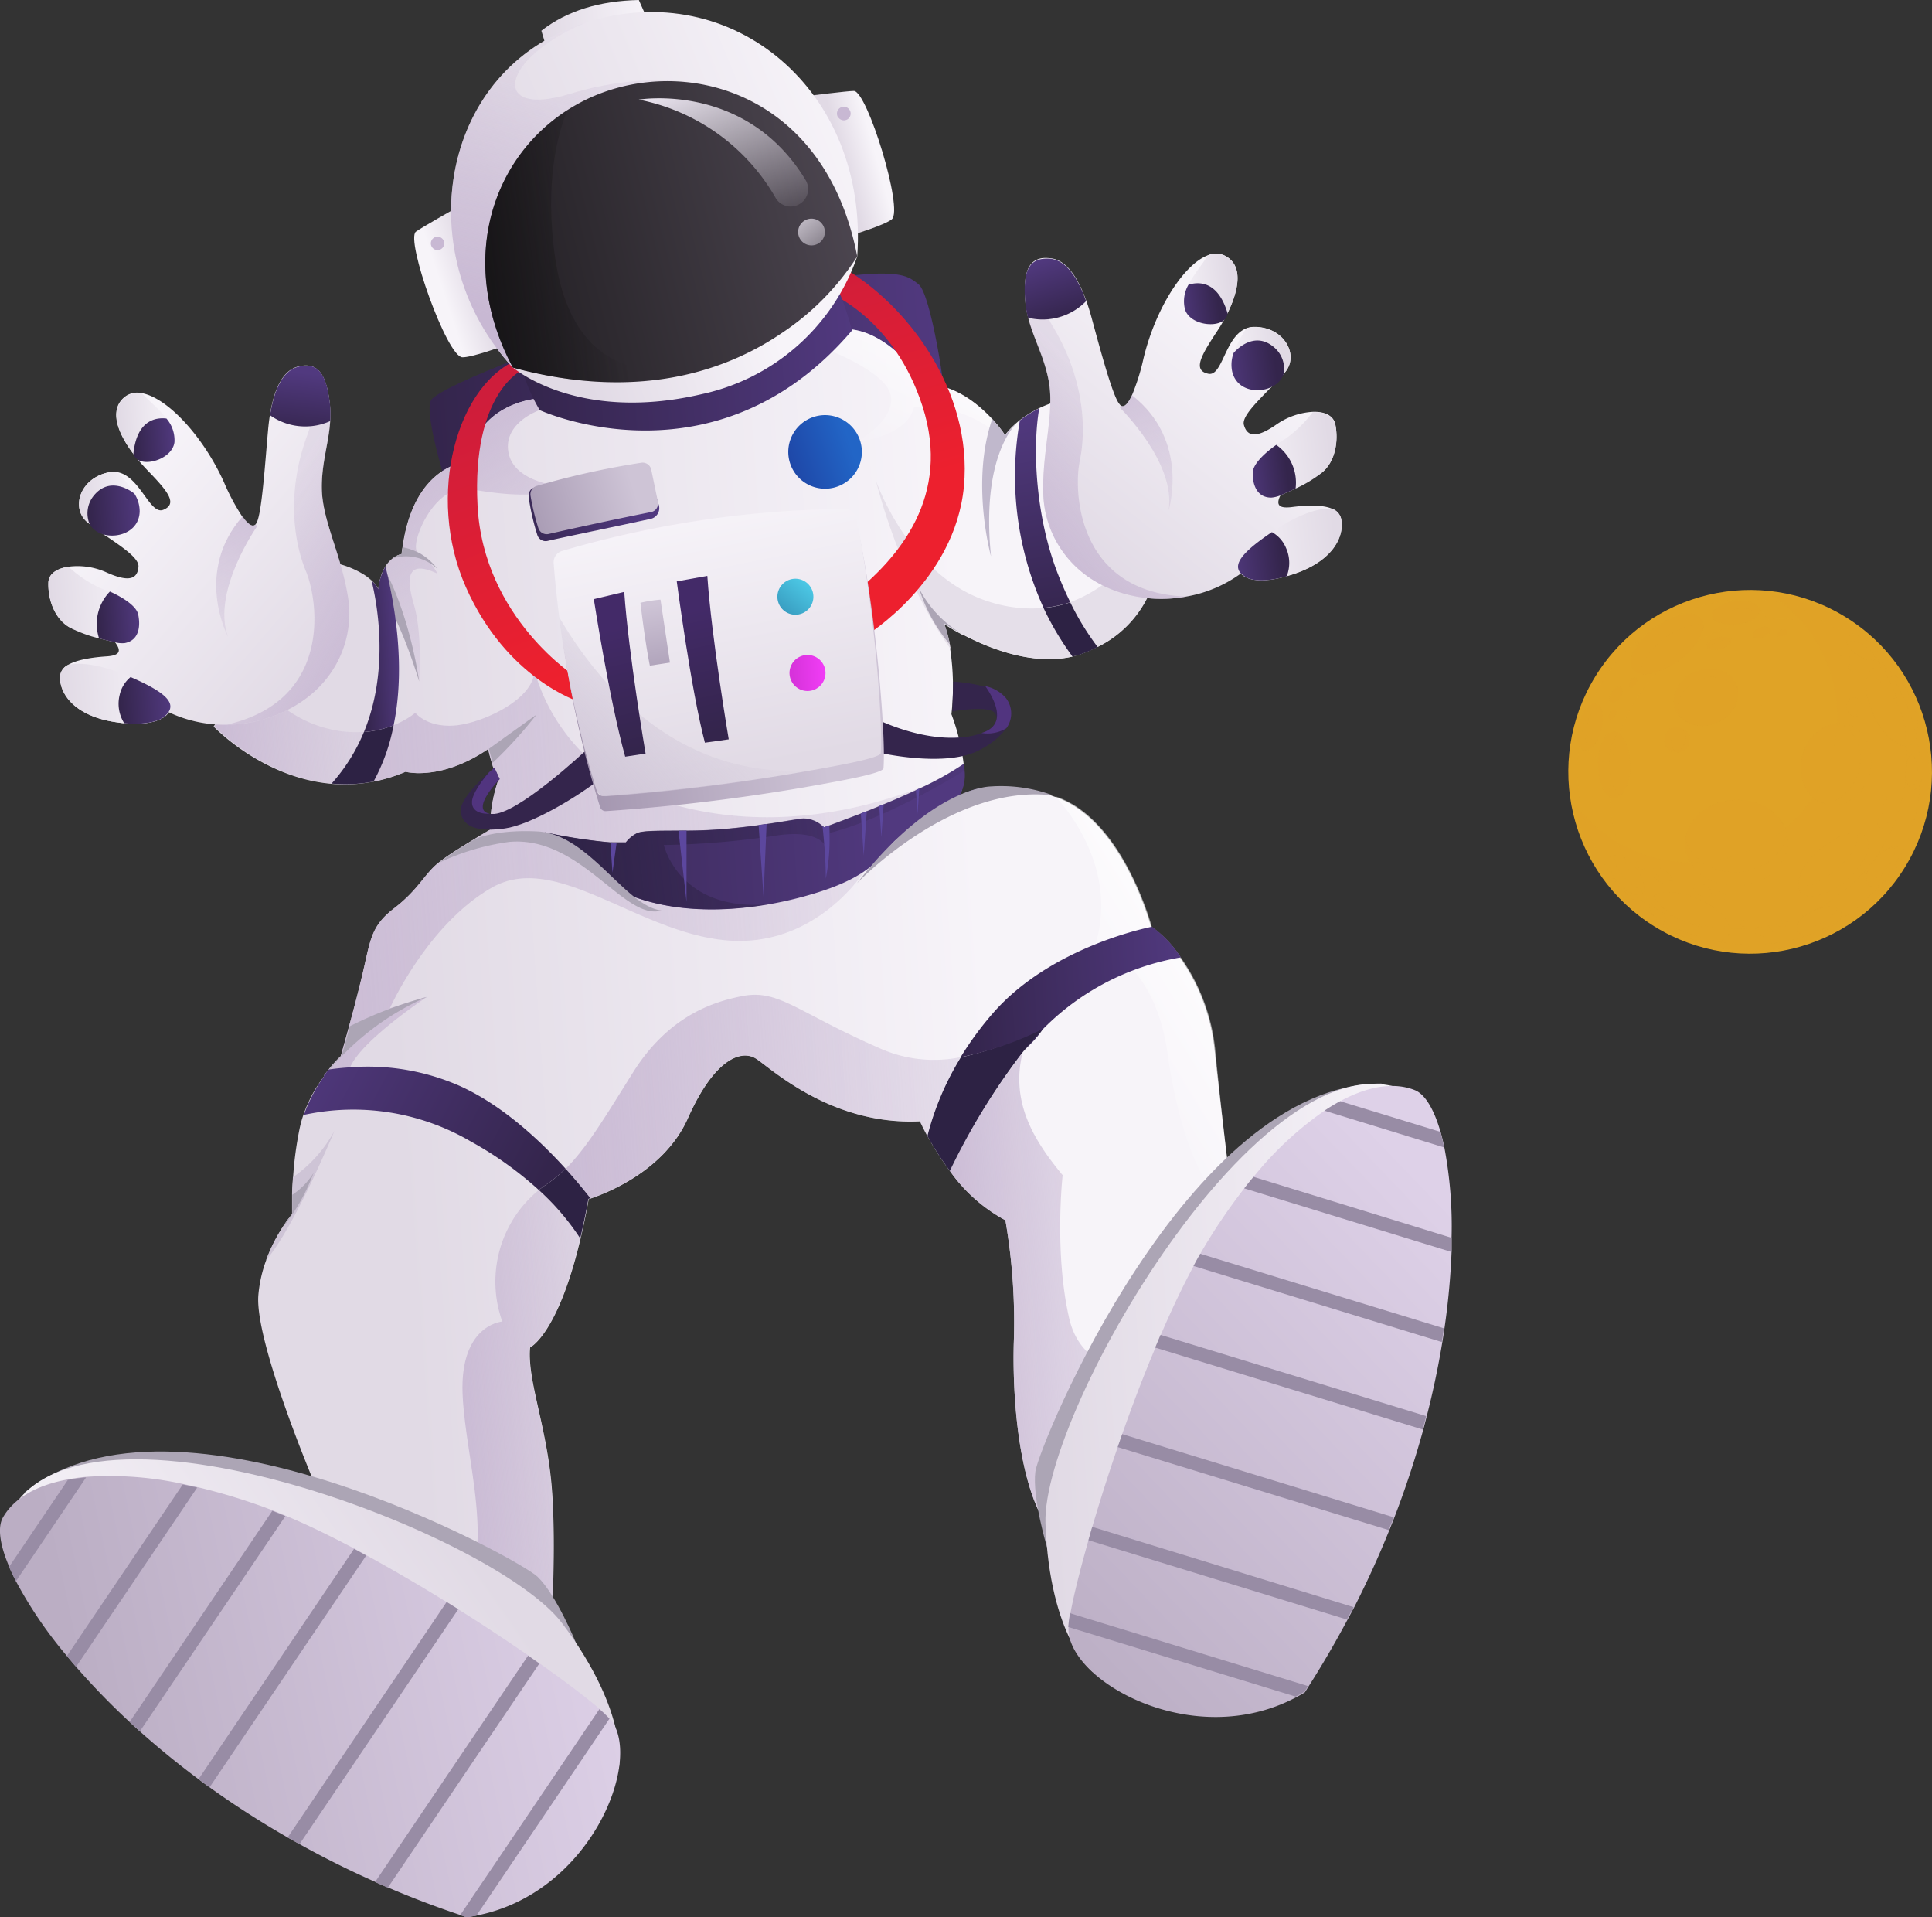 <?xml version="1.0" encoding="UTF-8"?> <svg xmlns="http://www.w3.org/2000/svg" xmlns:xlink="http://www.w3.org/1999/xlink" viewBox="0 0 288.82 286.56"><rect x="0" y="0" width="288.82" height="286.56" fill="#333333" stroke="none"/> <defs> <style>.cls-1{isolation:isolate;}.cls-2{fill:url(#linear-gradient);}.cls-3{fill:url(#linear-gradient-2);}.cls-4{fill:url(#linear-gradient-3);}.cls-5{fill:url(#linear-gradient-4);}.cls-6{fill:url(#linear-gradient-5);}.cls-7{fill:url(#linear-gradient-6);}.cls-8{fill:url(#linear-gradient-7);}.cls-9{fill:url(#linear-gradient-8);}.cls-10{fill:url(#linear-gradient-9);}.cls-11{fill:url(#linear-gradient-10);}.cls-12{fill:#cec4d6;}.cls-13{fill:#e5dfe9;}.cls-14{fill:url(#linear-gradient-11);}.cls-15{fill:url(#linear-gradient-12);}.cls-16{fill:#5c479e;}.cls-17{fill:#aca5b5;}.cls-18{fill:#c0b8cc;}.cls-19{fill:#34254c;}.cls-20{fill:#51347f;}.cls-21{fill:url(#linear-gradient-13);}.cls-22{fill:url(#linear-gradient-14);}.cls-23{fill:url(#linear-gradient-15);}.cls-24{fill:url(#linear-gradient-16);}.cls-25{fill:url(#linear-gradient-17);}.cls-26{fill:url(#linear-gradient-18);}.cls-27{fill:url(#linear-gradient-19);}.cls-28{fill:url(#linear-gradient-20);}.cls-29{fill:url(#linear-gradient-21);}.cls-30{fill:url(#linear-gradient-22);}.cls-31{fill:url(#linear-gradient-23);}.cls-32{fill:url(#linear-gradient-24);}.cls-33{fill:url(#linear-gradient-25);}.cls-34{fill:url(#linear-gradient-26);}.cls-35{fill:#c8b8d3;}.cls-36{fill:url(#linear-gradient-27);}.cls-37{fill:url(#linear-gradient-28);}.cls-38{fill:url(#linear-gradient-29);}.cls-39{fill:url(#linear-gradient-30);}.cls-40{fill:url(#linear-gradient-31);}.cls-41{fill:url(#linear-gradient-32);}.cls-42{fill:url(#linear-gradient-33);}.cls-43{fill:url(#linear-gradient-34);}.cls-44{fill:url(#linear-gradient-35);}.cls-45{fill:#2d2244;}.cls-46{fill:url(#linear-gradient-36);}.cls-47{fill:url(#linear-gradient-37);}.cls-48{fill:url(#linear-gradient-38);}.cls-49{fill:url(#linear-gradient-39);}.cls-50{fill:url(#linear-gradient-40);}.cls-51{fill:url(#linear-gradient-41);}.cls-52{fill:url(#linear-gradient-42);}.cls-53{fill:url(#linear-gradient-43);}.cls-54{fill:url(#linear-gradient-44);}.cls-55{fill:url(#linear-gradient-45);}.cls-56{fill:url(#linear-gradient-46);}.cls-57{fill:url(#linear-gradient-47);}.cls-58{fill:url(#linear-gradient-48);}.cls-59{fill:url(#linear-gradient-49);}.cls-60{fill:url(#linear-gradient-50);}.cls-61{fill:url(#linear-gradient-51);}.cls-62{fill:url(#linear-gradient-52);}.cls-63{fill:url(#linear-gradient-53);}.cls-64{fill:url(#linear-gradient-54);}.cls-65{fill:url(#linear-gradient-55);}.cls-66{fill:url(#linear-gradient-56);}.cls-67{fill:url(#linear-gradient-57);}.cls-68{fill:url(#linear-gradient-58);}.cls-69{fill:url(#linear-gradient-59);}.cls-70{fill:url(#linear-gradient-60);}.cls-71{fill:url(#linear-gradient-61);}.cls-72{fill:url(#linear-gradient-62);}.cls-73{fill:url(#linear-gradient-63);}.cls-74{fill:url(#linear-gradient-64);}.cls-75{fill:url(#linear-gradient-65);}.cls-76{fill:url(#linear-gradient-66);}.cls-77{fill:#988ca5;}.cls-78{fill:url(#linear-gradient-67);}.cls-79{fill:url(#linear-gradient-68);}.cls-80,.cls-81,.cls-83,.cls-84{fill:#e0a326;}.cls-81,.cls-84{mix-blend-mode:screen;}.cls-82{opacity:0.7;}.cls-83,.cls-84{opacity:0.5;}.cls-83{mix-blend-mode:multiply;}</style> <linearGradient id="linear-gradient" x1="88.67" y1="50.52" x2="165.67" y2="50.52" gradientTransform="matrix(1, -0.07, 0.07, 1, -27.72, 15.89)" gradientUnits="userSpaceOnUse"> <stop offset="0" stop-color="#34254c"></stop> <stop offset="1" stop-color="#51397f"></stop> </linearGradient> <linearGradient id="linear-gradient-2" x1="75.88" y1="139.09" x2="165.39" y2="139.09" gradientTransform="matrix(1, -0.07, 0.07, 1, -27.72, 15.89)" gradientUnits="userSpaceOnUse"> <stop offset="0" stop-color="#e1dae5"></stop> <stop offset="1" stop-color="#f7f4f9"></stop> </linearGradient> <linearGradient id="linear-gradient-3" x1="48.84" y1="97.74" x2="74.03" y2="97.74" gradientTransform="matrix(1, -0.07, 0.07, 1, -27.72, 15.89)" gradientUnits="userSpaceOnUse"> <stop offset="0" stop-color="#c8b8d3"></stop> <stop offset="1" stop-color="#c8b8d3" stop-opacity="0.3"></stop> </linearGradient> <linearGradient id="linear-gradient-4" x1="45.36" y1="121.88" x2="151.3" y2="121.88" xlink:href="#linear-gradient-3"></linearGradient> <linearGradient id="linear-gradient-5" x1="82.89" y1="201.75" x2="104.64" y2="201.75" gradientTransform="matrix(1, -0.07, 0.07, 1, -27.72, 15.89)" gradientUnits="userSpaceOnUse"> <stop offset="0" stop-color="#c8b8d3" stop-opacity="0.9"></stop> <stop offset="1" stop-color="#c8b8d3" stop-opacity="0.3"></stop> </linearGradient> <linearGradient id="linear-gradient-6" x1="101.21" y1="156.35" x2="167.2" y2="156.35" xlink:href="#linear-gradient-5"></linearGradient> <linearGradient id="linear-gradient-7" x1="158.46" y1="190.02" x2="187.05" y2="190.02" xlink:href="#linear-gradient-5"></linearGradient> <linearGradient id="linear-gradient-8" x1="204.31" y1="137.7" x2="178.96" y2="151.01" gradientTransform="matrix(1, -0.07, 0.07, 1, -27.72, 15.89)" gradientUnits="userSpaceOnUse"> <stop offset="0" stop-color="#fff"></stop> <stop offset="1" stop-color="#fff" stop-opacity="0"></stop> </linearGradient> <linearGradient id="linear-gradient-9" x1="85.45" y1="52.05" x2="102.36" y2="80.09" xlink:href="#linear-gradient-3"></linearGradient> <linearGradient id="linear-gradient-10" x1="169.94" y1="37.68" x2="155.08" y2="64.06" xlink:href="#linear-gradient-8"></linearGradient> <linearGradient id="linear-gradient-11" x1="87.67" y1="119.31" x2="152.66" y2="119.31" xlink:href="#linear-gradient"></linearGradient> <linearGradient id="linear-gradient-12" x1="98.92" y1="121.34" x2="175.44" y2="118.13" gradientTransform="matrix(1, -0.07, 0.07, 1, -27.72, 15.89)" gradientUnits="userSpaceOnUse"> <stop offset="0" stop-color="#2d2244"></stop> <stop offset="1" stop-color="#3e2c5e" stop-opacity="0"></stop> </linearGradient> <linearGradient id="linear-gradient-13" x1="94.13" y1="50.47" x2="106.94" y2="92.65" gradientTransform="matrix(1, -0.07, 0.07, 1, -27.72, 15.89)" gradientUnits="userSpaceOnUse"> <stop offset="0" stop-color="#ce1d3b"></stop> <stop offset="1" stop-color="#ed202e"></stop> </linearGradient> <linearGradient id="linear-gradient-14" x1="149.79" y1="31.47" x2="157.64" y2="67.49" xlink:href="#linear-gradient-13"></linearGradient> <linearGradient id="linear-gradient-15" x1="105.03" y1="94.31" x2="142.77" y2="91.91" gradientTransform="matrix(1, -0.07, 0.07, 1, -27.72, 15.89)" gradientUnits="userSpaceOnUse"> <stop offset="0" stop-color="#a193ad"></stop> <stop offset="1" stop-color="#cec4d6"></stop> </linearGradient> <linearGradient id="linear-gradient-16" x1="132.24" y1="108.2" x2="127.09" y2="68.31" xlink:href="#linear-gradient-2"></linearGradient> <linearGradient id="linear-gradient-17" x1="106.84" y1="112.33" x2="127.5" y2="93.55" gradientTransform="matrix(1, -0.07, 0.07, 1, -27.72, 15.89)" gradientUnits="userSpaceOnUse"> <stop offset="0" stop-color="#cec4d6"></stop> <stop offset="1" stop-color="#cec4d6" stop-opacity="0"></stop> </linearGradient> <linearGradient id="linear-gradient-18" x1="116.66" y1="104.2" x2="113.93" y2="85.76" gradientTransform="matrix(1, -0.07, 0.07, 1, -27.72, 15.89)" gradientUnits="userSpaceOnUse"> <stop offset="0" stop-color="#34254c"></stop> <stop offset="1" stop-color="#432a68"></stop> </linearGradient> <linearGradient id="linear-gradient-19" x1="128.93" y1="102.38" x2="126.2" y2="83.94" xlink:href="#linear-gradient-18"></linearGradient> <linearGradient id="linear-gradient-20" x1="120.97" y1="96.84" x2="119.63" y2="82.76" xlink:href="#linear-gradient-15"></linearGradient> <linearGradient id="linear-gradient-21" x1="138.07" y1="86.53" x2="142.85" y2="81.41" gradientTransform="matrix(1, -0.07, 0.07, 1, -27.72, 15.89)" gradientUnits="userSpaceOnUse"> <stop offset="0" stop-color="#3492b7"></stop> <stop offset="1" stop-color="#4cc8e5"></stop> </linearGradient> <linearGradient id="linear-gradient-22" x1="139.65" y1="94.58" x2="145.03" y2="94.58" gradientTransform="matrix(1, -0.07, 0.07, 1, -27.72, 15.89)" gradientUnits="userSpaceOnUse"> <stop offset="0" stop-color="#d733db"></stop> <stop offset="1" stop-color="#f43ef9"></stop> </linearGradient> <linearGradient id="linear-gradient-23" x1="140.58" y1="63.51" x2="150.55" y2="60.94" gradientTransform="matrix(1, -0.07, 0.07, 1, -27.72, 15.89)" gradientUnits="userSpaceOnUse"> <stop offset="0" stop-color="#1e45a5"></stop> <stop offset="1" stop-color="#2265c6"></stop> </linearGradient> <linearGradient id="linear-gradient-24" x1="98.7" y1="70.35" x2="117.48" y2="65.74" xlink:href="#linear-gradient"></linearGradient> <linearGradient id="linear-gradient-25" x1="102.87" y1="46.36" x2="152.45" y2="46.36" xlink:href="#linear-gradient"></linearGradient> <linearGradient id="linear-gradient-26" x1="96.93" y1="32.38" x2="91.46" y2="33.75" xlink:href="#linear-gradient-2"></linearGradient> <linearGradient id="linear-gradient-27" x1="152.47" y1="18.81" x2="157.27" y2="17.82" xlink:href="#linear-gradient-2"></linearGradient> <linearGradient id="linear-gradient-28" x1="109.17" y1="-4.63" x2="125.04" y2="-4.63" xlink:href="#linear-gradient-2"></linearGradient> <linearGradient id="linear-gradient-29" x1="99.42" y1="26.06" x2="153.21" y2="7.96" xlink:href="#linear-gradient-2"></linearGradient> <linearGradient id="linear-gradient-30" x1="113.3" y1="42.38" x2="126.62" y2="-4.83" gradientTransform="matrix(1, -0.07, 0.07, 1, -27.72, 15.89)" gradientUnits="userSpaceOnUse"> <stop offset="0" stop-color="#c8b8d3"></stop> <stop offset="1" stop-color="#c8b8d3" stop-opacity="0"></stop> </linearGradient> <linearGradient id="linear-gradient-31" x1="112.37" y1="49.82" x2="140.54" y2="42.82" xlink:href="#linear-gradient-2"></linearGradient> <linearGradient id="linear-gradient-32" x1="95.66" y1="32.12" x2="160.72" y2="20.51" gradientTransform="matrix(1, -0.07, 0.07, 1, -27.72, 15.89)" gradientUnits="userSpaceOnUse"> <stop offset="0" stop-color="#201d21"></stop> <stop offset="1" stop-color="#524b56"></stop> </linearGradient> <linearGradient id="linear-gradient-33" x1="86.99" y1="30.47" x2="117.38" y2="28.79" gradientTransform="matrix(1, -0.07, 0.07, 1, -27.72, 15.89)" gradientUnits="userSpaceOnUse"> <stop offset="0" stop-color="#111011"></stop> <stop offset="1" stop-color="#111011" stop-opacity="0"></stop> </linearGradient> <linearGradient id="linear-gradient-34" x1="131.69" y1="4.34" x2="140.22" y2="29.43" gradientTransform="matrix(1, -0.07, 0.07, 1, -27.72, 15.89)" gradientUnits="userSpaceOnUse"> <stop offset="0" stop-color="#ede7f2"></stop> <stop offset="1" stop-color="#ede7f2" stop-opacity="0"></stop> </linearGradient> <linearGradient id="linear-gradient-35" x1="143.65" y1="23.77" x2="152.18" y2="35.55" xlink:href="#linear-gradient-34"></linearGradient> <linearGradient id="linear-gradient-36" x1="161.28" y1="144.69" x2="195.13" y2="144.69" xlink:href="#linear-gradient"></linearGradient> <linearGradient id="linear-gradient-37" x1="96.73" y1="167.84" x2="61.77" y2="145.95" xlink:href="#linear-gradient"></linearGradient> <linearGradient id="linear-gradient-38" x1="180.15" y1="89.87" x2="176.57" y2="58.37" xlink:href="#linear-gradient"></linearGradient> <linearGradient id="linear-gradient-39" x1="75.58" y1="86.64" x2="81.55" y2="86.64" xlink:href="#linear-gradient"></linearGradient> <linearGradient id="linear-gradient-40" x1="99.05" y1="69.71" x2="117.83" y2="65.1" xlink:href="#linear-gradient-15"></linearGradient> <linearGradient id="linear-gradient-41" x1="72.15" y1="87.66" x2="41.93" y2="57.69" xlink:href="#linear-gradient-2"></linearGradient> <linearGradient id="linear-gradient-42" x1="41.88" y1="51.15" x2="50.33" y2="51.15" xlink:href="#linear-gradient-2"></linearGradient> <linearGradient id="linear-gradient-43" x1="35.42" y1="62.32" x2="44.47" y2="62.32" xlink:href="#linear-gradient-2"></linearGradient> <linearGradient id="linear-gradient-44" x1="29.99" y1="77.21" x2="43.17" y2="77.21" xlink:href="#linear-gradient-2"></linearGradient> <linearGradient id="linear-gradient-45" x1="30.78" y1="90.57" x2="46.97" y2="90.57" xlink:href="#linear-gradient-2"></linearGradient> <linearGradient id="linear-gradient-46" x1="61.97" y1="57.37" x2="55.05" y2="82.98" xlink:href="#linear-gradient-3"></linearGradient> <linearGradient id="linear-gradient-47" x1="81.8" y1="83.28" x2="61.31" y2="68.6" xlink:href="#linear-gradient-3"></linearGradient> <linearGradient id="linear-gradient-48" x1="68.75" y1="54.19" x2="70.46" y2="44.8" xlink:href="#linear-gradient"></linearGradient> <linearGradient id="linear-gradient-49" x1="44.02" y1="53.23" x2="50.33" y2="53.23" xlink:href="#linear-gradient"></linearGradient> <linearGradient id="linear-gradient-50" x1="36.58" y1="63.31" x2="44.39" y2="63.31" xlink:href="#linear-gradient"></linearGradient> <linearGradient id="linear-gradient-51" x1="36.84" y1="79.32" x2="43.17" y2="79.32" xlink:href="#linear-gradient"></linearGradient> <linearGradient id="linear-gradient-52" x1="39.24" y1="91.84" x2="46.97" y2="91.84" xlink:href="#linear-gradient"></linearGradient> <linearGradient id="linear-gradient-53" x1="-448.28" y1="96.09" x2="-478.51" y2="66.12" gradientTransform="matrix(-0.99, 0.12, 0.12, 0.99, -297.06, 40.33)" xlink:href="#linear-gradient-2"></linearGradient> <linearGradient id="linear-gradient-54" x1="-478.55" y1="59.58" x2="-470.11" y2="59.58" gradientTransform="matrix(-0.99, 0.12, 0.12, 0.99, -297.06, 40.33)" xlink:href="#linear-gradient-2"></linearGradient> <linearGradient id="linear-gradient-55" x1="-485.01" y1="70.74" x2="-475.97" y2="70.74" gradientTransform="matrix(-0.99, 0.12, 0.12, 0.99, -297.06, 40.33)" xlink:href="#linear-gradient-2"></linearGradient> <linearGradient id="linear-gradient-56" x1="-490.44" y1="85.64" x2="-477.26" y2="85.64" gradientTransform="matrix(-0.99, 0.12, 0.12, 0.99, -297.06, 40.33)" xlink:href="#linear-gradient-2"></linearGradient> <linearGradient id="linear-gradient-57" x1="-489.66" y1="99" x2="-473.46" y2="99" gradientTransform="matrix(-0.99, 0.12, 0.12, 0.99, -297.06, 40.33)" xlink:href="#linear-gradient-2"></linearGradient> <linearGradient id="linear-gradient-58" x1="-458.47" y1="65.8" x2="-465.38" y2="91.41" gradientTransform="matrix(-0.99, 0.12, 0.12, 0.99, -297.06, 40.33)" xlink:href="#linear-gradient-3"></linearGradient> <linearGradient id="linear-gradient-59" x1="-438.64" y1="91.71" x2="-459.13" y2="77.03" gradientTransform="matrix(-0.99, 0.12, 0.12, 0.99, -297.06, 40.33)" xlink:href="#linear-gradient-3"></linearGradient> <linearGradient id="linear-gradient-60" x1="-451.68" y1="62.62" x2="-449.98" y2="53.23" gradientTransform="matrix(-0.99, 0.12, 0.12, 0.99, -297.06, 40.33)" xlink:href="#linear-gradient"></linearGradient> <linearGradient id="linear-gradient-61" x1="-476.41" y1="61.66" x2="-470.11" y2="61.66" gradientTransform="matrix(-0.99, 0.12, 0.12, 0.99, -297.06, 40.33)" xlink:href="#linear-gradient"></linearGradient> <linearGradient id="linear-gradient-62" x1="-483.85" y1="71.74" x2="-476.04" y2="71.74" gradientTransform="matrix(-0.99, 0.12, 0.12, 0.99, -297.06, 40.33)" xlink:href="#linear-gradient"></linearGradient> <linearGradient id="linear-gradient-63" x1="-483.6" y1="87.75" x2="-477.26" y2="87.75" gradientTransform="matrix(-0.99, 0.12, 0.12, 0.99, -297.06, 40.33)" xlink:href="#linear-gradient"></linearGradient> <linearGradient id="linear-gradient-64" x1="-481.19" y1="100.27" x2="-473.46" y2="100.27" gradientTransform="matrix(-0.99, 0.12, 0.12, 0.99, -297.06, 40.33)" xlink:href="#linear-gradient"></linearGradient> <linearGradient id="linear-gradient-65" x1="169.15" y1="204.02" x2="228.65" y2="204.02" xlink:href="#linear-gradient-2"></linearGradient> <linearGradient id="linear-gradient-66" x1="167.54" y1="243.79" x2="236.68" y2="186.17" gradientTransform="matrix(1, -0.07, 0.07, 1, -27.72, 15.89)" gradientUnits="userSpaceOnUse"> <stop offset="0" stop-color="#bbaec4"></stop> <stop offset="1" stop-color="#ded1e8"></stop> </linearGradient> <linearGradient id="linear-gradient-67" x1="-1593.47" y1="774.37" x2="-1533.96" y2="774.37" gradientTransform="matrix(-0.82, 0.57, 0.57, 0.82, -1676.66, 506.52)" xlink:href="#linear-gradient-2"></linearGradient> <linearGradient id="linear-gradient-68" x1="23.88" y1="245.94" x2="105.23" y2="234.42" xlink:href="#linear-gradient-66"></linearGradient> </defs> <g class="cls-1"> <g id="Layer_2" data-name="Layer 2"> <g id="Capa_1" data-name="Capa 1"> <path class="cls-2" d="M67.48,74.88s-4.36-13.24-3-15.14S85.17,49.49,109.7,44.28s25.7-3.23,27.59-1.82,4.2,16.4,4.15,19.48S67.48,74.88,67.48,74.88Z"></path> <path class="cls-3" d="M183.69,175.22,182,179,170.1,205.2l-11.4,25.12c-5.66-4-7.42-18.49-7.15-29.54a89.22,89.22,0,0,0-1.25-18.4A24.12,24.12,0,0,1,142,175a43.3,43.3,0,0,1-3.36-5.22h0c-.73-1.33-1.11-2.19-1.11-2.19-13.3.65-22.36-8-24.51-9.36s-6.17-.1-10.18,8.9c-3.6,8.11-12.74,11.39-14.53,12l-.3.09c-.39,2.18-.8,4.14-1.22,5.91-3.4,14.35-7.54,16.26-7.54,16.26-.45,4.65,2.32,11.39,3.16,20.06s0,22.08,0,22.08l-12-7.43L46.94,221.52s-8.87-21-8.32-27.93a19.9,19.9,0,0,1,1.19-5.29,25,25,0,0,1,2.26-4.6h0a20.14,20.14,0,0,1,1.62-2.26s0-1.11,0-2.86c0-.78.07-1.68.13-2.67a52.89,52.89,0,0,1,1-7.38,16.44,16.44,0,0,1,.53-1.89,20.74,20.74,0,0,1,1.36-3.09A22.93,22.93,0,0,1,48.35,161h0l.06-.08,0-.06,0,0,0,0,0-.08.13-.18a1.09,1.09,0,0,0,.13-.17l.46-.58a18.77,18.77,0,0,1,1.81-2h0s.53-1.83,1.24-4.46c.55-2,1.22-4.54,1.83-7.05,1.4-5.74,1.26-7.79,4.92-10.6s4.5-5.11,6.61-6.79h0l.1-.08c1.23-1,3.48-2.37,5.22-3.43h0c1.35-.83,2.39-1.44,2.39-1.44a23,23,0,0,1,1.28-7.53,10.31,10.31,0,0,1-1-2.43c-.34-1.1-.56-2.09-.56-2.09-.59.41-1.18.77-1.74,1.09h0c-6.21,3.52-10.6,2.31-10.6,2.31a23.75,23.75,0,0,1-4.9,1.49,22.38,22.38,0,0,1-6.27.3c-10.35-.94-17.53-8.56-17.53-8.56l5.4-7.65L49.38,84a14.1,14.1,0,0,1,4.75,1.71h0a7.4,7.4,0,0,1,1,.69h0a5.48,5.48,0,0,1,.43.37,5,5,0,0,1,1,1.27h0l0,.08v0h0c0-.39.09-.76.16-1.1a7.28,7.28,0,0,1,.69-2c.06-.12.13-.23.19-.33a4.74,4.74,0,0,1,1.1-1.24,3.27,3.27,0,0,1,1.34-.64c0-.35.08-.69.13-1C61.9,69.31,69.92,69,69.92,69c1.67-9.35,11.16-9.49,11.16-9.49s2,.48,5.17.92h0c5.06.71,13.07,1.35,20.53-.1a28.47,28.47,0,0,0,15.77-8.76,17.6,17.6,0,0,0,1.71-2.19c7.84-1.82,13.9,8,13.9,8,4.49,0,8.08,3,10.15,5.23a18.89,18.89,0,0,1,1.92,2.41l.16-.19a11.92,11.92,0,0,1,1.68-1.72h0l0,0h0a3.88,3.88,0,0,1,.31-.26h0a16.21,16.21,0,0,1,2.9-1.81,17.75,17.75,0,0,1,4.53-1.5l10.56,21.86,2.29,4.73a16.36,16.36,0,0,1-8.65,10.58,20.79,20.79,0,0,1-2.12.94,12.92,12.92,0,0,1-1.64.49c-5.93,1.37-12.46-1.27-16.17-3.21h0l-.14-.07-.09,0-.24-.13a29,29,0,0,1-2.56-1.52,18.92,18.92,0,0,1,.88,3.18h0l.12.64a37.65,37.65,0,0,1,.18,9.71,31.94,31.94,0,0,1,1.83,7.42c.29,3.09-.42,4.38-.66,4.73l-.07.09a6,6,0,0,1,.59-.31h0a11,11,0,0,1,2.09-.71l.42-.1h.05a15.38,15.38,0,0,1,1.73-.24h0a22.23,22.23,0,0,1,9.15,1.35h0l.29.1.55.2c9.75,3.7,13.9,19.34,13.9,19.34a16.92,16.92,0,0,1,4.32,4.56,29.07,29.07,0,0,1,5.13,13.53C182.54,165.8,183.69,175.22,183.69,175.22Z"></path> <path class="cls-4" d="M49.58,117.11c-10.35-.94-17.53-8.56-17.53-8.56l5.4-7.65c1.85,2.36,5.84,6.61,11.57,8a16.81,16.81,0,0,0,5.39.48A26.81,26.81,0,0,1,49.58,117.11Z"></path> <path class="cls-5" d="M137.42,117.79l-8.14,12.33s-7.17,11.57-20.6,10.43-25.56-13.4-35.19-7.87-15.2,18-15.2,18L63.82,149s-9.73,6.43-11.47,10.5a1.85,1.85,0,0,0,.28,2.33l-5.87,1.71A22.93,22.93,0,0,1,48.35,161h0l.06-.08,0-.06,0,0,0,0,0-.08.13-.18a1.09,1.09,0,0,0,.13-.17l.46-.58a18.77,18.77,0,0,1,1.81-2h0s.53-1.83,1.24-4.46c.55-2,1.22-4.54,1.83-7.05,1.4-5.74,1.26-7.79,4.92-10.6s4.5-5.11,6.61-6.79h0l.1-.08c1.23-1,3.48-2.37,5.22-3.43h0c1.35-.83,2.39-1.44,2.39-1.44a23,23,0,0,1,1.28-7.53,10.31,10.31,0,0,1-1-2.43c-.34-1.1-.56-2.09-.56-2.09-.59.41-1.18.77-1.74,1.09h0c-6.21,3.52-10.6,2.31-10.6,2.31a23.75,23.75,0,0,1-4.9,1.49,28.65,28.65,0,0,0,3-8.41,12.39,12.39,0,0,0,3.36-1.9s1.69,2.19,5.78,1.91,12.06-3.9,12-8.26a28.74,28.74,0,0,0,19.57,19.71C115.83,124.92,130.66,120.31,137.42,117.79Z"></path> <path class="cls-6" d="M79.2,201.35c-.45,4.65,2.32,11.39,3.16,20.06s0,22.08,0,22.08l-12-7.43c2.78-7.61-.83-19.1-1.2-27.61-.46-10.5,5.93-10.93,5.93-10.93a17.69,17.69,0,0,1,5.46-19.66,37.26,37.26,0,0,1,6.19,7.23C83.34,199.44,79.2,201.35,79.2,201.35Z"></path> <path class="cls-7" d="M143.61,158a42.44,42.44,0,0,0-5,11.76c-.73-1.33-1.11-2.19-1.11-2.19-13.3.65-22.36-8-24.51-9.36s-6.17-.1-10.18,8.9c-3.6,8.11-12.74,11.39-14.53,12-.76-1-2-2.57-3.72-4.43,3.14-3.11,5.77-7.54,10.08-14.41,5.56-8.85,12.62-10.64,16.17-11.37,5.57-1.15,8.11,2.27,20.81,7.82A19.78,19.78,0,0,0,143.61,158Z"></path> <path class="cls-8" d="M170.1,205.2l-11.4,25.12c-5.66-4-7.42-18.49-7.15-29.54a89.22,89.22,0,0,0-1.25-18.4A24.12,24.12,0,0,1,142,175a100.23,100.23,0,0,1,10.86-17.62c-1.82,7.42,1.77,13.16,6,18.26,0,0-1.28,11.38.94,21.24C161.2,203.29,166.54,204.87,170.1,205.2Z"></path> <path class="cls-9" d="M183.69,175.22,182,179c-3.22-3.59-6-11.18-7.47-21.61-2-14.24-10.78-16.22-10.78-16.22,3.48-11.4-4.46-20.54-6-22.16l.55.2c9.75,3.7,13.9,19.34,13.9,19.34a16.92,16.92,0,0,1,4.32,4.56,29.07,29.07,0,0,1,5.13,13.53C182.54,165.8,183.69,175.22,183.69,175.22Z"></path> <path class="cls-10" d="M76,67.56c.86,5.08,9.34,5.27,9.34,5.27C80,74.47,75.65,74,70.19,73.09S61,81.93,62.52,82.56s2.89,3.18,2.89,3.18c-4.25-2-4.87.08-3.54,4.61s.79,11.49.79,11.49c-.84-4.71-3.93-11.08-5.91-14.83a7.28,7.28,0,0,1,.69-2c.06-.12.13-.23.19-.33a4.74,4.74,0,0,1,1.1-1.24,3.27,3.27,0,0,1,1.34-.64c0-.35.08-.69.13-1C61.9,69.31,69.92,69,69.92,69c1.67-9.35,11.16-9.49,11.16-9.49s2,.48,5.17.92C82.36,59.93,75.12,62.5,76,67.56Z"></path> <path class="cls-11" d="M150.41,64.87l-.2,1a17.2,17.2,0,0,0-13.59-5c-1,4.43-8.63,5.21-8.63,5.21s5.94-3.23,5.17-7-10.51-7.24-10.51-7.24-.06-.16-.08-.23a17.6,17.6,0,0,0,1.71-2.19c7.84-1.82,13.9,8,13.9,8,4.49,0,8.08,3,10.15,5.23a18.89,18.89,0,0,1,1.92,2.41Z"></path> <path class="cls-12" d="M50,169c-.18.43-6,14.43-10.22,19.34h0a25,25,0,0,1,2.26-4.6h0a20.14,20.14,0,0,1,1.62-2.26s0-1.11,0-2.86c0-.78.07-1.68.13-2.67A20,20,0,0,0,50,169Z"></path> <path class="cls-13" d="M156,90.86a43,43,0,0,0,4.33,7.27c-5.93,1.37-12.46-1.27-16.17-3.21h0l-.14-.07-.09,0-.24-.13a29,29,0,0,1-2.56-1.52,18.92,18.92,0,0,1,.88,3.18h0l.12.64c-7.63-10.61-11-24.5-11.18-25.17.24.67,5.12,14.37,16.89,18.07A20.64,20.64,0,0,0,156,90.86Z"></path> <path class="cls-13" d="M172.74,86.12a16.36,16.36,0,0,1-8.65,10.58A39.81,39.81,0,0,1,160,90a20.71,20.71,0,0,0,10.44-8.63Z"></path> <path class="cls-14" d="M146.11,117.89h0S135.2,124,133.45,126s-3.3,5-11.64,7.51a56.64,56.64,0,0,1-7.08,1.68c-7.29,1.24-16.37,1.29-23.81-2.91a21.19,21.19,0,0,0-9.51-7.88,77.88,77.88,0,0,0,9.84,1.52c.32,0,.63,0,.93,0,.5,0,1,0,1.38,0a4.89,4.89,0,0,1,1.71-1.4c.89-.37,3.17-.34,6.17-.36l1.19,0c1.73,0,3.67-.08,5.68-.25,1.79-.15,3.53-.36,5.1-.57l1.19-.17c2.81-.41,4.9-.8,5.42-.83a4.29,4.29,0,0,1,2.94,1.12c.15.12.23.2.23.2l.78-.28c.94-.34,2.65-1,4.72-1.78l.89-.35,1.86-.76c.22-.08.43-.17.66-.27h0c1.58-.66,3.23-1.37,4.83-2.12l.5-.24a45.61,45.61,0,0,0,6.71-3.74c0,.38.05.73.06,1.06a6.2,6.2,0,0,1-.72,3.67l-.07.09a6,6,0,0,1,.59-.31h0A11,11,0,0,1,146.11,117.89Z"></path> <path class="cls-15" d="M144.2,115.16c-2.67,1.64-12.37,7.37-20.15,9.32l-.13,3.43c0-.37-.09-4.27-8.09-3a123.38,123.38,0,0,1-16.59,1.38s2.25,9.93,15.49,8.87c-7.29,1.24-16.37,1.29-23.81-2.91a21.19,21.19,0,0,0-9.51-7.88,77.88,77.88,0,0,0,9.84,1.52c.32,0,.63,0,.93,0,.5,0,1,0,1.38,0a4.89,4.89,0,0,1,1.71-1.4c.89-.37,3.17-.34,6.17-.36l1.19,0c1.73,0,3.67-.08,5.68-.25,1.79-.15,3.53-.36,5.1-.57l1.19-.17c2.81-.41,4.9-.8,5.42-.83a4.29,4.29,0,0,1,2.94,1.12c.15.12.23.2.23.2l.78-.28c.94-.34,2.65-1,4.72-1.78l.89-.35,1.86-.76c.22-.08.43-.17.66-.27h0c1.58-.66,3.23-1.37,4.83-2.12l.5-.24a45.61,45.61,0,0,0,6.71-3.74C144.17,114.48,144.19,114.83,144.2,115.16Z"></path> <path class="cls-16" d="M102.63,124.14V134.8l-1.2-10.64Z"></path> <path class="cls-16" d="M114.6,123.15,114.14,134l-.73-10.7Z"></path> <path class="cls-16" d="M92.18,125.94l-.62,4.48-.31-4.52C91.57,125.92,91.88,125.94,92.18,125.94Z"></path> <path class="cls-16" d="M123.45,131.33c0-3.09-.32-6.29-.49-7.89.15.12.23.2.23.2l.78-.28A31.88,31.88,0,0,1,123.45,131.33Z"></path> <path class="cls-16" d="M129.58,121.23l-.46,6.63-.43-6.28Z"></path> <path class="cls-16" d="M132.1,120.2l-.34,4.91-.32-4.64C131.66,120.39,131.87,120.3,132.1,120.2Z"></path> <path class="cls-16" d="M137.43,117.84l-.26,3.82-.24-3.58Z"></path> <path class="cls-17" d="M98.88,136.08c-5.54,1.66-12.06-11.24-22.78-10.25a35.66,35.66,0,0,0-10.42,3.09l.1-.08c1.23-1,3.48-2.37,5.22-3.43h0c.28-.13,3.31-1.46,9.34-1.15C88.08,124.66,93.44,135.43,98.88,136.08Z"></path> <path class="cls-17" d="M157.46,118.89C142.39,117,128.12,132,128.12,132c6.22-8,11.69-11.6,15.36-13.2l.52-.22h0a18.05,18.05,0,0,1,2.51-.81h.05a8.28,8.28,0,0,1,1.73-.24h0A22.23,22.23,0,0,1,157.46,118.89Z"></path> <path class="cls-17" d="M48.35,161h0Z"></path> <path class="cls-17" d="M63.81,149a39.93,39.93,0,0,0-15.4,11.93,21.76,21.76,0,0,1,2.66-3.1s.53-1.83,1.24-4.46A59.82,59.82,0,0,1,63.81,149Z"></path> <path class="cls-17" d="M46.87,175.31a29.42,29.42,0,0,1-4.79,8.38,20.14,20.14,0,0,1,1.62-2.26s0-1.11,0-2.86A10.67,10.67,0,0,0,46.87,175.31Z"></path> <path class="cls-18" d="M152.09,63.15c-.59.53-5.42,5.41-3.94,20,0,0-3.09-11,.18-20.53a18.89,18.89,0,0,1,1.92,2.41A12.38,12.38,0,0,1,152.09,63.15Z"></path> <path class="cls-17" d="M152.11,63.13h0Z"></path> <path class="cls-17" d="M56.55,88.06a10.47,10.47,0,0,0-1.43-1.64A5.3,5.3,0,0,1,56.55,88.06Z"></path> <path class="cls-17" d="M62.66,101.84c-2.34-7.53-4.5-11.57-6.07-13.72h0A8.17,8.17,0,0,1,57.44,85C61.39,92.26,62.66,101.84,62.66,101.84Z"></path> <path class="cls-17" d="M65.36,85a6.81,6.81,0,0,0-6.63-1.56,3.27,3.27,0,0,1,1.34-.64c0-.35.08-.69.13-1A8.19,8.19,0,0,1,65.36,85Z"></path> <path class="cls-17" d="M80.19,106.81A64.42,64.42,0,0,1,73.66,114c-.34-1.1-.56-2.09-.56-2.09C72.51,112.32,80.19,106.81,80.19,106.81Z"></path> <path class="cls-17" d="M141.13,93.15a18.92,18.92,0,0,1,.88,3.18,24.21,24.21,0,0,1-4.63-8.43,16.75,16.75,0,0,0,6.31,6.77A29,29,0,0,1,141.13,93.15Z"></path> <path class="cls-19" d="M87.64,112.53l2.43,3.62c-3.89,3.09-10.8,7.15-14.62,7.67s-6.17-.09-6.58-2.38c-.31-1.73,2.76-4.71,4.25-6,.47-.42.79-.67.79-.67l.78,1.69s-4.5,4.64-1.48,5.19l.32,0c3.63.3,14-9.45,14-9.45"></path> <path class="cls-20" d="M73.21,121.62h0s-2.77.23-2.65-1.83c.06-1.13,1.38-3,2.56-4.38.47-.42.79-.67.79-.67l.78,1.69S70.19,121.07,73.21,121.62Z"></path> <path class="cls-19" d="M150.44,108.84a11.36,11.36,0,0,1-3.91,3.2c-4.9,2.76-14.86.5-14.86.5l-1.13-5.31s6.39,3.41,12.78,3a11.84,11.84,0,0,0,3.41-.65c2.19-.82,2.6-2.17,2-3-.86-1.23-6.36-.26-6.36-.26l.13-4.45a24.59,24.59,0,0,1,4.81.78,5.51,5.51,0,0,1,3.06,1.76A3.74,3.74,0,0,1,150.44,108.84Z"></path> <path class="cls-20" d="M150.44,108.84a5.41,5.41,0,0,1-3.71.71c4.18-1.25,1.66-5.44.57-7a5.51,5.51,0,0,1,3.06,1.76A3.74,3.74,0,0,1,150.44,108.84Z"></path> <path class="cls-21" d="M78.07,55.3s-7.57,3.39-6.68,20.28,14.84,25.68,14.84,25.68l.25,3.58s-10.76-3.37-16.83-17.08-1.32-30.71,8.2-34.19Z"></path> <path class="cls-22" d="M123.92,43.76s9.73,3.7,14,17S134.56,83.33,127,89.24L129.45,95s13.31-8.1,14.65-22.31-8.54-27.4-18.42-32.88Z"></path> <path class="cls-23" d="M132.08,114.82c-.05.77-6.75,1.93-9.35,2.41a290.75,290.75,0,0,1-32.15,4,.86.86,0,0,1-.87-.6A149.41,149.41,0,0,1,84,94.46c-.34-2.64-.61-5.3-.83-8a1.78,1.78,0,0,1,1.28-1.84,155.3,155.3,0,0,1,42.19-6.27,1.77,1.77,0,0,1,1.73,1.38C130.68,90,132.47,109.15,132.08,114.82Z"></path> <path class="cls-24" d="M131.67,112.54c0,.77-6.75,1.93-9.35,2.41a288.68,288.68,0,0,1-32.15,4,.87.87,0,0,1-.88-.59,151.45,151.45,0,0,1-5.7-26.19c-.33-2.64-.61-5.3-.82-8a1.76,1.76,0,0,1,1.28-1.83,154.53,154.53,0,0,1,42.19-6.27A1.77,1.77,0,0,1,128,77.48C130.27,87.71,132.05,106.87,131.67,112.54Z"></path> <path class="cls-25" d="M122.32,115a288.18,288.18,0,0,1-31.71,4,1.42,1.42,0,0,1-1.45-1,150.46,150.46,0,0,1-5.57-25.77C89.16,101.81,101.42,117.15,122.32,115Z"></path> <path class="cls-26" d="M88.77,89.54s2.31,15,4.69,23.55l3.05-.46s-2.56-15-3.19-24.17Z"></path> <path class="cls-27" d="M101.17,86.89s2.14,16.29,4.21,24.11l3.56-.5s-2.58-15.23-3.2-24.43Z"></path> <path class="cls-28" d="M95.74,90.09s.64,5.6,1.41,9.4l3-.46-1.41-9.41A19.87,19.87,0,0,0,95.74,90.09Z"></path> <path class="cls-29" d="M121.59,89a2.69,2.69,0,1,1-2.86-2.5A2.69,2.69,0,0,1,121.59,89Z"></path> <path class="cls-30" d="M123.4,100.4a2.69,2.69,0,1,1-2.87-2.5A2.69,2.69,0,0,1,123.4,100.4Z"></path> <path class="cls-31" d="M128.83,67.17A5.5,5.5,0,1,1,123,62.05,5.51,5.51,0,0,1,128.83,67.17Z"></path> <path class="cls-32" d="M81.87,80.84c2.51-.58,8.62-1.82,15.3-3.27a1.64,1.64,0,0,0,1.29-2.17l-1.27-4.2a1.3,1.3,0,0,0-1.48-1c-3,.5-10.83,1-15.65,2.62-.61.21-1.26.35-.9,2.32A35.48,35.48,0,0,0,80.34,80,1.3,1.3,0,0,0,81.87,80.84Z"></path> <path class="cls-33" d="M78.07,55.3a25.75,25.75,0,0,0,2.62,6s26.24,12.07,46.68-11.91c0,0-1.41-5.56-3.12-8C124.25,41.42,112,61.67,78.07,55.3Z"></path> <path class="cls-34" d="M68.1,31.13s-5.18,2.94-5.92,3.49c-1.61,1.2,4.63,18.7,6.93,18.78,1.38.05,6-1.63,6-1.63Z"></path> <path class="cls-35" d="M66.41,36.38a1,1,0,1,1-1.09-1A1,1,0,0,1,66.41,36.38Z"></path> <path class="cls-36" d="M120.81,14.33s5.91-.74,6.83-.74c2,0,7.47,17.76,5.67,19.19-1.07.87-5.82,2.31-5.82,2.31Z"></path> <path class="cls-35" d="M125.31,17.53A1,1,0,0,0,127,16.42a1,1,0,1,0-1.72,1.11Z"></path> <path class="cls-37" d="M81.56,6.69l-.63-2.1C84.79,1.58,89.7.12,95.5,0l1.22,2.74Z"></path> <path class="cls-38" d="M128.15,38.33l-12.84,4.14L76.66,54.94C61.69,38.76,65.27,12.35,85,4.31c.92-.37,1.83-.7,2.74-1h0C109.5-3.52,129.91,13.58,128.15,38.33Z"></path> <path class="cls-39" d="M115.31,42.47,76.66,54.94C61.69,38.76,65.27,12.35,85,4.31c.92-.37,1.83-.7,2.74-1-13.23,5.5-14.4,14.36-2.59,10.73s20.31-1.33,20.31-1.33Z"></path> <path class="cls-40" d="M128.15,38.33a31.65,31.65,0,0,1-23.24,20.58c-18.7,4.36-28.25-4-28.25-4Z"></path> <path class="cls-41" d="M128.15,38.33A39,39,0,0,1,117,49.69c-8.29,5.68-21.45,10.36-40.33,5.25-8.22-15.44-3.46-31,8.14-38.48a28.11,28.11,0,0,1,2.73-1.54C101.87,7.92,123.38,13.5,128.15,38.33Z"></path> <path class="cls-42" d="M117,49.69c-8.29,5.68-21.45,10.36-40.33,5.25-8.22-15.44-3.46-31,8.14-38.48-1.48,3.64-3.43,11-1.81,22.13,2.43,16.78,14,21.79,34,11.11Z"></path> <path class="cls-43" d="M95.49,14.89s16-2.73,24.93,12a2.6,2.6,0,0,1-.71,3.49h0a2.6,2.6,0,0,1-3.78-.84A30.26,30.26,0,0,0,95.49,14.89Z"></path> <path class="cls-44" d="M123.07,33.72a2,2,0,1,1-2.8-.75A2,2,0,0,1,123.07,33.72Z"></path> <path class="cls-45" d="M156.15,153.36c-.88,1.68-2.15,2.45-3.34,4h0A100.23,100.23,0,0,0,142,175a43.3,43.3,0,0,1-3.36-5.22h0a42.44,42.44,0,0,1,5-11.76A46.69,46.69,0,0,0,156.15,153.36Z"></path> <path class="cls-46" d="M176.53,143.09a37.74,37.74,0,0,0-23.72,14.29c1-1.3,2-1.79,2.86-3.48A48.64,48.64,0,0,1,143.61,158a48.78,48.78,0,0,1,4.83-6.58c8.81-10.1,23.77-12.91,23.77-12.91A16.92,16.92,0,0,1,176.53,143.09Z"></path> <path class="cls-45" d="M88.26,179.09l-.3.09c-.39,2.18-.8,4.14-1.22,5.91a37.26,37.26,0,0,0-6.19-7.23c.37-.29.74-.57,1.1-.81a19.31,19.31,0,0,0,2.89-2.39C86.22,176.52,87.5,178.11,88.26,179.09Z"></path> <path class="cls-47" d="M84.54,174.66a19.31,19.31,0,0,1-2.89,2.39c-.36.24-.73.52-1.1.81a53.18,53.18,0,0,0-10.12-7.23,34.79,34.79,0,0,0-25-4,20.74,20.74,0,0,1,1.36-3.09A22.93,22.93,0,0,1,48.35,161h0l.06-.08,0-.06,0,0,0,0,0-.08.13-.18a1.09,1.09,0,0,0,.13-.17l.46-.58c.89-.13,1.93-.25,3.09-.32a34.08,34.08,0,0,1,16.48,2.76C75.16,165.19,80.83,170.57,84.54,174.66Z"></path> <path class="cls-45" d="M164.09,96.7a20.79,20.79,0,0,1-2.12.94,12.92,12.92,0,0,1-1.64.49A43,43,0,0,1,156,90.86a16.67,16.67,0,0,0,4-.84A39.81,39.81,0,0,0,164.09,96.7Z"></path> <path class="cls-48" d="M160,90a16.67,16.67,0,0,1-4,.84,47.67,47.67,0,0,1-3.54-28h0a16.21,16.21,0,0,1,2.9-1.81c-1,5.6-.65,15.8,2.71,24.55Q159,88,160,90Z"></path> <path class="cls-45" d="M58.84,108.4a28.65,28.65,0,0,1-3,8.41,22.38,22.38,0,0,1-6.27.3,26.81,26.81,0,0,0,4.83-7.7A15.57,15.57,0,0,0,58.84,108.4Z"></path> <path class="cls-49" d="M58.84,108.4a15.57,15.57,0,0,1-4.43,1c3.76-9.15,2.05-18.85,1.14-22.62a5,5,0,0,1,1,1.27h0l0,.08v0h0A8.17,8.17,0,0,1,57.44,85c.06-.12.13-.23.19-.33C60.16,95.06,60,102.85,58.84,108.4Z"></path> <path class="cls-50" d="M82.05,79.8c2.52-.58,8.91-2,15.3-3.27a1.3,1.3,0,0,0,1-1.54l-1-4.83a1.32,1.32,0,0,0-1.49-1,123.4,123.4,0,0,0-15.68,3.48,1.31,1.31,0,0,0-.87,1.46,35.48,35.48,0,0,0,1.18,4.86A1.31,1.31,0,0,0,82.05,79.8Z"></path> <path class="cls-51" d="M41.18,106.9a20.13,20.13,0,0,1-7.3,1.41,19.5,19.5,0,0,1-8.65-1.86,2.34,2.34,0,0,1-1,.9h0c-1,.56-3,1.11-6.58.63-6.48-.84-8.76-4.28-8.68-6.85a2.09,2.09,0,0,1,1.1-1.7h0c1.62-1,4.59-1.24,5.87-1.33,1.79-.12,2.26-.67,1.41-1.89A.84.84,0,0,0,17.2,96c-1.08-1-4.66-1.1-6.69-2.18S7.17,90,7.23,87.14c0-1.39,1.29-2.18,3-2.44a10.49,10.49,0,0,1,5.65.83c3.44,1.56,4.69,1,4.82-.85.09-1.28-2.55-3-5-4.68A32.91,32.91,0,0,1,13,78c-2.46-2.15-1-6.61,3.34-7.42a3.38,3.38,0,0,1,1.27,0h0c3.36.65,4.8,6.44,6.81,5.61,2.24-.92.57-2.86-2.47-6-.39-.41-.8-.86-1.2-1.33-2.65-3.14-4.95-7.41-2-9.62a3.05,3.05,0,0,1,2.46-.48c3.77.68,9.13,6.36,12.28,13.33a31.93,31.93,0,0,0,2.71,5.09c1.18,1.67,1.73,1.46,2,1.2a.73.73,0,0,0,.12-.19c.81-1.21,1.31-9,1.75-13.86.07-.79.16-1.56.28-2.3.61-3.79,1.87-6.65,4.2-7.24a4.51,4.51,0,0,1,1.15-.17c2,0,3.09,1.59,3.58,5.49a15.49,15.49,0,0,1,.08,2.79c-.2,3.32-1.31,6.29-1.25,10.13.07,4.87,3,10.06,3.94,16.41S49.93,103.48,41.18,106.9Z"></path> <path class="cls-52" d="M26.08,66.09c-.33,2.75-3.32,3-5.29,2.8-.29-.35-.58-.7-.85-1.07-2.24-3-3.78-6.58-1.13-8.55a3.05,3.05,0,0,1,2.46-.48c.81,1,2.47,2.25,3.61,3.76A4.94,4.94,0,0,1,26.08,66.09Z"></path> <path class="cls-53" d="M20.88,76.45c-.51,1.71-2.15,4.16-5.19,3.55-.83-.58-1.64-1.14-2.3-1.68L13,78c-2.46-2.15-1-6.61,3.34-7.42a3.38,3.38,0,0,1,1.27,0h0a20,20,0,0,1,2.49,3.2h0A3.68,3.68,0,0,1,20.88,76.45Z"></path> <path class="cls-54" d="M18.63,96.12A4.44,4.44,0,0,1,17.2,96c-.87-.21-1.65-.39-2.39-.59a18.9,18.9,0,0,1-4.3-1.59C8.38,92.71,7.17,90,7.23,87.14c0-1.39,1.29-2.18,3-2.44A18.94,18.94,0,0,0,15,87.9c.47.17,1,.37,1.45.59,2,.9,3.93,2.17,4.22,3.38C21,93.39,20.91,95.71,18.63,96.12Z"></path> <path class="cls-55" d="M24.24,107.35h0c-.92.52-2.62,1-5.67.74-.29,0-.59-.06-.91-.11-6.48-.84-8.76-4.28-8.68-6.85a2.09,2.09,0,0,1,1.1-1.7h0c.15-.06,2.74-1,8.89,1.54l.54.23C25.39,103.73,26.82,105.49,24.24,107.35Z"></path> <path class="cls-56" d="M34.09,95.18c-.16-.31-5.05-9.77,2.17-18,1.18,1.67,1.73,1.46,2,1.2l.15.32S31.58,88.42,34.09,95.18Z"></path> <path class="cls-57" d="M41.18,106.9a20.13,20.13,0,0,1-7.3,1.41C49.61,104.72,47.63,90,45.75,85.41c-2.16-5.24-2.66-12.65.16-20.29,2.06-5.61.68-9.05-.2-10.47,2,0,3.09,1.59,3.58,5.49a15.49,15.49,0,0,1,.08,2.79c-.2,3.32-1.31,6.29-1.25,10.13.07,4.87,3,10.06,3.94,16.41S49.93,103.48,41.18,106.9Z"></path> <path class="cls-58" d="M49.37,62.93a9.09,9.09,0,0,1-9-.87c.61-3.79,1.87-6.65,4.2-7.24,2.78-.71,4.16.74,4.73,5.32A15.49,15.49,0,0,1,49.37,62.93Z"></path> <path class="cls-59" d="M26.08,66.09c-.33,2.75-5.5,4.1-6.14,1.73.52-5.09,3.4-5.45,4.94-5.27A4.94,4.94,0,0,1,26.08,66.09Z"></path> <path class="cls-60" d="M20.88,76.45c-.11,4.1-6,4.65-7.49,1.87A4.19,4.19,0,0,1,14,74.1c2.55-3.19,6-.42,6.1-.3h0A4.86,4.86,0,0,1,20.88,76.45Z"></path> <path class="cls-61" d="M18.63,96.12A4.44,4.44,0,0,1,17.2,96c-.87-.21-1.65-.39-2.39-.59a6.93,6.93,0,0,1,1.62-7c2,.9,3.93,2.17,4.22,3.38C21,93.39,20.91,95.71,18.63,96.12Z"></path> <path class="cls-62" d="M24.24,107.35h0c-.92.52-2.62,1-5.67.74a5.43,5.43,0,0,1-.68-4.23,4.78,4.78,0,0,1,1.63-2.67C25.39,103.73,26.82,105.49,24.24,107.35Z"></path> <path class="cls-63" d="M169.9,89.16a20.43,20.43,0,0,0,7.44,0,19.53,19.53,0,0,0,8.15-3.44,2.35,2.35,0,0,0,1.15.7h0c1.1.37,3.11.54,6.59-.59,6.2-2,7.81-5.84,7.25-8.35a2.09,2.09,0,0,0-1.4-1.47h0c-1.78-.73-4.74-.38-6-.22-1.78.21-2.35-.24-1.74-1.6a1.06,1.06,0,0,1,.12-.2c.86-1.24,4.37-2,6.16-3.39s2.56-4.43,2-7.2c-.3-1.36-1.68-1.91-3.37-1.85a10.55,10.55,0,0,0-5.4,1.87c-3.1,2.17-4.43,1.81-4.9.07-.33-1.24,2-3.45,4-5.54a28,28,0,0,0,2.25-2.44c2-2.56-.28-6.67-4.66-6.66a3.31,3.31,0,0,0-1.25.23h0c-3.19,1.27-3.52,7.22-5.65,6.78-2.38-.49-1.1-2.7,1.3-6.34.32-.48.64-1,.94-1.54,2-3.57,3.49-8.19.16-9.81a3,3,0,0,0-2.51,0c-3.58,1.37-7.79,7.94-9.58,15.38a32.4,32.4,0,0,1-1.72,5.5c-.85,1.86-1.44,1.76-1.69,1.55a.76.76,0,0,1-.16-.18c-1-1-3-8.54-4.29-13.28-.22-.77-.45-1.51-.71-2.21-1.3-3.62-3.08-6.19-5.47-6.34a4.82,4.82,0,0,0-1.16,0c-2,.34-2.75,2.14-2.5,6.06a14.88,14.88,0,0,0,.44,2.76c.81,3.23,2.46,5.93,3.12,9.71.83,4.81-1.08,10.45-.83,16.87S160.67,87.43,169.9,89.16Z"></path> <path class="cls-64" d="M177.15,46.25c.84,2.64,3.82,2.3,5.72,1.76.22-.39.44-.79.64-1.2,1.64-3.34,2.48-7.17-.48-8.61a3,3,0,0,0-2.51,0c-.61,1.12-2,2.67-2.85,4.36A4.94,4.94,0,0,0,177.15,46.25Z"></path> <path class="cls-65" d="M184.19,55.47c.82,1.57,2.88,3.68,5.75,2.51.72-.72,1.41-1.42,1.95-2.07.11-.12.21-.25.3-.37,2-2.56-.28-6.67-4.66-6.66a3.31,3.31,0,0,0-1.25.23h0a20.59,20.59,0,0,0-1.86,3.61h0A3.75,3.75,0,0,0,184.19,55.47Z"></path> <path class="cls-66" d="M190.06,74.37a4.55,4.55,0,0,0,1.39-.35c.81-.37,1.55-.69,2.23-1a19.1,19.1,0,0,0,3.93-2.37c1.88-1.51,2.56-4.43,2-7.2-.3-1.36-1.68-1.91-3.37-1.85a18.75,18.75,0,0,1-4.11,4c-.43.26-.88.55-1.32.86-1.78,1.25-3.45,2.86-3.51,4.1C187.21,72.13,187.74,74.39,190.06,74.37Z"></path> <path class="cls-67" d="M186.64,86.45h0c1,.34,2.77.51,5.71-.32l.88-.27c6.2-2,7.81-5.84,7.25-8.35a2.09,2.09,0,0,0-1.4-1.47h0c-.16,0-2.88-.5-8.44,3.16l-.49.33C184.83,83.1,183.75,85.1,186.64,86.45Z"></path> <path class="cls-68" d="M174.69,76.33c.1-.34,3.15-10.54-5.47-17.26-.85,1.86-1.44,1.76-1.69,1.55l-.1.33S175.9,69.22,174.69,76.33Z"></path> <path class="cls-69" d="M169.9,89.16a20.43,20.43,0,0,0,7.44,0c-16.13-.6-16.92-15.45-15.92-20.3,1.14-5.55.26-12.92-3.93-19.9-3.07-5.13-2.35-8.77-1.75-10.33-2,.34-2.75,2.14-2.5,6.06a14.88,14.88,0,0,0,.44,2.76c.81,3.23,2.46,5.93,3.12,9.71.83,4.81-1.08,10.45-.83,16.87S160.67,87.43,169.9,89.16Z"></path> <path class="cls-70" d="M153.68,47.48A9.07,9.07,0,0,0,162.37,45c-1.3-3.62-3.08-6.19-5.47-6.34-2.86-.17-4,1.5-3.66,6.11A14.88,14.88,0,0,0,153.68,47.48Z"></path> <path class="cls-71" d="M177.15,46.25c.84,2.64,6.17,3,6.36.56-1.46-4.9-4.36-4.72-5.84-4.26A4.94,4.94,0,0,0,177.15,46.25Z"></path> <path class="cls-72" d="M184.19,55.47c.87,4,6.73,3.45,7.7.44a4.2,4.2,0,0,0-1.42-4c-3.1-2.66-5.93.7-6.05.84h0A5,5,0,0,0,184.19,55.47Z"></path> <path class="cls-73" d="M190.06,74.37a4.55,4.55,0,0,0,1.39-.35c.81-.37,1.55-.69,2.23-1a6.89,6.89,0,0,0-2.89-6.53c-1.78,1.25-3.45,2.86-3.51,4.1C187.21,72.13,187.74,74.39,190.06,74.37Z"></path> <path class="cls-74" d="M186.64,86.45h0c1,.34,2.77.51,5.71-.32a5.42,5.42,0,0,0-.12-4.28,4.77,4.77,0,0,0-2.09-2.32C184.83,83.1,183.75,85.1,186.64,86.45Z"></path> <path class="cls-17" d="M156.51,231.21s-2.23-7.39-1.73-11.27,22.74-58,51.76-58Z"></path> <path class="cls-75" d="M163.37,249.9s-6.48-5.17-7.08-22.22,34.11-76.4,55.24-64Z"></path> <path class="cls-76" d="M217,185c0,.69,0,1.4,0,2.12a110.41,110.41,0,0,1-1.07,11.46c-.1.67-.2,1.36-.32,2.05-.58,3.54-1.35,7.24-2.33,11.07-.17.66-.34,1.32-.52,2-1.17,4.26-2.6,8.65-4.33,13.14-.25.63-.5,1.27-.76,1.91-1.53,3.8-3.27,7.64-5.25,11.52l-1,1.85c-1.77,3.32-3.71,6.66-5.84,10-.17.28-.35.56-.53.83h0c-.44.26-.88.51-1.32.74-15.37,8.12-33.9-2.42-34-10.15v-.25a17.75,17.75,0,0,1,.27-2.06c.44-2.46,1.38-6.31,2.71-11,.18-.64.37-1.3.57-2,1.08-3.67,2.37-7.75,3.81-11.95.22-.65.45-1.29.67-1.94,1.52-4.32,3.19-8.73,5-13,.26-.64.53-1.27.8-1.9,1.58-3.68,3.23-7.17,4.91-10.28.33-.63.67-1.24,1-1.83s.82-1.41,1.23-2.07a86.93,86.93,0,0,1,5.35-7.7c.46-.59.92-1.17,1.39-1.72A50.67,50.67,0,0,1,198,166a27.21,27.21,0,0,1,2.35-1.42c4.22-2.28,8.08-2.88,11.16-1.65,1.5.6,2.85,2.79,3.84,6.24.21.72.4,1.49.57,2.32A63.22,63.22,0,0,1,217,185Z"></path> <path class="cls-77" d="M215.89,171.49,198,166a27.21,27.21,0,0,1,2.35-1.42l15,4.59C215.53,169.89,215.72,170.66,215.89,171.49Z"></path> <path class="cls-77" d="M217,185c0,.69,0,1.4,0,2.12L186,177.61c.46-.59.92-1.17,1.39-1.72Z"></path> <path class="cls-77" d="M215.86,198.53c-.1.67-.2,1.36-.32,2.05l-37.12-11.37c.33-.63.67-1.24,1-1.83Z"></path> <path class="cls-77" d="M213.21,211.65c-.17.66-.34,1.32-.52,2l-40-12.24c.26-.64.53-1.27.8-1.9Z"></path> <path class="cls-77" d="M208.36,226.77c-.25.63-.5,1.27-.76,1.91l-40.51-12.4c.22-.65.45-1.29.67-1.94Z"></path> <path class="cls-77" d="M202.35,240.2l-1,1.85L162.71,230.2c.18-.64.37-1.3.57-2Z"></path> <path class="cls-77" d="M195.55,252c-.17.28-.35.56-.53.83h0c-.44.26-.88.51-1.32.74l-34-10.4a17.75,17.75,0,0,1,.27-2.06Z"></path> <path class="cls-17" d="M86.09,245.51s-2.91-7.15-5.74-9.86S26.2,204.79,3.67,223.07Z"></path> <path class="cls-78" d="M92.49,264.36s1.79-8.1-8.45-21.74S9.5,204.61.86,227.54Z"></path> <path class="cls-79" d="M10,247.5l1.37,1.62a107.45,107.45,0,0,0,8,8.24c.5.47,1,.93,1.53,1.4,2.68,2.39,5.6,4.79,8.77,7.15.54.4,1.09.81,1.65,1.21A135.55,135.55,0,0,0,43,274.62l1.78,1c3.58,2,7.35,3.89,11.33,5.65.63.29,1.26.56,1.91.84,3.46,1.48,7.06,2.86,10.81,4.11l.94.32h0c.5-.07,1-.15,1.49-.25,17.06-3.34,24.86-23.18,20.06-29.24l-.17-.2a17,17,0,0,0-1.5-1.43c-1.89-1.63-5-4-9-6.82-.54-.39-1.11-.78-1.68-1.18-3.15-2.18-6.71-4.54-10.48-6.91l-1.74-1.08c-3.89-2.41-8-4.8-12-7-.6-.33-1.21-.66-1.82-1-3.54-1.87-7-3.56-10.27-4.92-.66-.28-1.31-.54-1.95-.79s-1.51-.58-2.25-.83a88.14,88.14,0,0,0-9-2.64c-.73-.17-1.45-.32-2.16-.47a51.32,51.32,0,0,0-14.43-1.05,27.23,27.23,0,0,0-2.73.38c-4.71.87-8.1,2.83-9.72,5.72-.79,1.42-.47,4,.93,7.27.3.69.63,1.41,1,2.16A63.43,63.43,0,0,0,10,247.5Z"></path> <path class="cls-77" d="M2.37,236.34l10.5-15.53a27.23,27.23,0,0,0-2.73.38l-8.79,13C1.65,234.87,2,235.59,2.37,236.34Z"></path> <path class="cls-77" d="M10,247.5l1.37,1.62,18.11-26.79c-.73-.17-1.45-.32-2.16-.47Z"></path> <path class="cls-77" d="M19.38,257.36c.5.47,1,.93,1.53,1.4l21.75-32.17c-.66-.28-1.31-.54-1.95-.79Z"></path> <path class="cls-77" d="M29.68,265.91c.54.4,1.09.81,1.65,1.21l23.42-34.64c-.6-.33-1.21-.66-1.82-1Z"></path> <path class="cls-77" d="M43,274.62l1.78,1,23.73-35.11-1.74-1.08Z"></path> <path class="cls-77" d="M56.07,281.29c.63.29,1.26.56,1.91.84l22.65-33.51c-.54-.39-1.11-.78-1.68-1.18Z"></path> <path class="cls-77" d="M68.79,286.24l.94.32h0c.5-.07,1-.15,1.49-.25l19.89-29.44a17,17,0,0,0-1.5-1.43Z"></path> <circle class="cls-80" cx="261.64" cy="115.36" r="27.18" transform="translate(26.17 277.59) rotate(-58.36)"></circle> <path class="cls-81" d="M242.76,125.13c-2.37-1.13-4.08-4-4.83-6.3-1.6-4.78-.36-10,1.64-14.45,6.25-13.93,23.51-15.3,28-11.35s1.64,10-5.89,13.21-7.05,14-11.46,17.28a8.45,8.45,0,0,1-5.81,2.08A4.79,4.79,0,0,1,242.76,125.13Z"></path> <g class="cls-82"> <path class="cls-81" d="M240.86,114.8a55.66,55.66,0,0,1-4.7-3.69,25.72,25.72,0,0,0,14.33,27.35,25.79,25.79,0,0,1-9.63-23.66Z"></path> <path class="cls-81" d="M259.83,89.59a25.73,25.73,0,0,0-23.32,19.73,55.62,55.62,0,0,0,4.64,3.76A25.7,25.7,0,0,1,263,92.73,26.76,26.76,0,0,0,259.83,89.59Z"></path> <path class="cls-81" d="M271.2,93a24.21,24.21,0,0,0-1.84-2.21,25.74,25.74,0,0,0-7.84-1.23,30.59,30.59,0,0,1,2.85,3A25.61,25.61,0,0,1,271.2,93Z"></path> <path class="cls-81" d="M272.89,93.36A26.37,26.37,0,0,1,277.37,95a25.79,25.79,0,0,0-5.78-3.4C272,92.16,272.48,92.76,272.89,93.36Z"></path> </g> <path class="cls-83" d="M264.75,88.9a21.76,21.76,0,1,1-29.29,31.27l-.08-.11A26.7,26.7,0,1,0,264.75,88.9Z"></path> <path class="cls-83" d="M279.61,97l.07.09c8.77,11.78,6.62,28.23-4.81,36.75-10.58,7.88-25.4,6.2-34.5-3.44,8.79,11.7,25.11,14.31,36.51,5.81s13.58-25,4.8-36.74A29.08,29.08,0,0,0,279.61,97Z"></path> <path class="cls-83" d="M254.33,92.42c1,1.34-.48,4.14-3.31,6.25s-5.94,2.72-6.94,1.38.48-4.14,3.31-6.25S253.33,91.07,254.33,92.42Z"></path> <path class="cls-83" d="M245.28,100.71c1.44.25,3.66-.5,5.74-2,2.3-1.72,3.71-3.89,3.62-5.36-1.44-.25-3.66.5-5.74,2C246.6,97.07,245.19,99.24,245.28,100.71Z"></path> <path class="cls-83" d="M285.59,111.37c-1.51.72-4-1.28-5.48-4.47s-1.52-6.35,0-7.07,4,1.28,5.49,4.47S287.11,110.65,285.59,111.37Z"></path> <path class="cls-83" d="M279.22,100.88c-.52,1.36-.23,3.69.89,6,1.23,2.6,3.08,4.4,4.55,4.6.52-1.36.22-3.69-.89-6C282.54,102.88,280.68,101.08,279.22,100.88Z"></path> <path class="cls-83" d="M269.2,133.36c-1.08-1.28.22-4.17,2.92-6.45s5.75-3.09,6.83-1.81-.22,4.17-2.91,6.45S270.28,134.64,269.2,133.36Z"></path> <path class="cls-83" d="M277.71,124.51c-1.44-.15-3.62.73-5.59,2.4-2.2,1.86-3.47,4.11-3.28,5.58,1.44.15,3.62-.73,5.59-2.4C276.62,128.23,277.9,126,277.71,124.51Z"></path> <path class="cls-83" d="M251.93,126.38c-.18-3.55,3.1-6.61,7.33-6.82s7.8,2.49,8,6-3.1,6.6-7.33,6.81S252.11,129.93,251.93,126.38Z"></path> <path class="cls-83" d="M259.26,119.56c-3.82.19-6.86,2.7-7.28,5.79.74,3,4,5.2,7.82,5s6.86-2.7,7.28-5.79C266.34,121.54,263.06,119.36,259.26,119.56Z"></path> <path class="cls-83" d="M259.56,102.27c.91,2.1-.39,4.68-2.9,5.75s-5.26.24-6.16-1.86.4-4.68,2.9-5.75S258.66,100.17,259.56,102.27Z"></path> <path class="cls-83" d="M256.66,108a4.76,4.76,0,0,0,3.11-5.12,5.15,5.15,0,0,0-8.95,3.84A4.75,4.75,0,0,0,256.66,108Z"></path> <path class="cls-83" d="M273,120.22c-2.78-.7-4.36-4-3.52-7.27s3.77-5.43,6.55-4.73,4.36,4,3.53,7.27S275.74,120.93,273,120.22Z"></path> <path class="cls-83" d="M269.43,113c-.76,3,.45,5.93,2.74,7,2.51.15,5-1.86,5.73-4.85s-.46-5.93-2.75-7C272.64,108,270.18,110,269.43,113Z"></path> <path class="cls-83" d="M241.24,109.32c1.32,0,2.41,2.23,2.43,5s-1,5-2.35,5-2.41-2.23-2.43-5S239.92,109.33,241.24,109.32Z"></path> <path class="cls-83" d="M242.3,118.94a6.66,6.66,0,0,0,1.37-4.6c0-2.27-.74-4.18-1.72-4.8a6.64,6.64,0,0,0-1.37,4.6C240.6,116.4,241.32,118.31,242.3,118.94Z"></path> <path class="cls-83" d="M246.68,134.6c.65-1.55,3.82-1.69,7.07-.32s5.36,3.73,4.71,5.27-3.81,1.69-7.06.32S246,136.14,246.68,134.6Z"></path> <path class="cls-83" d="M258.43,138.18c-.52-1.36-2.29-2.9-4.68-3.9-2.65-1.12-5.23-1.23-6.46-.4.52,1.36,2.29,2.9,4.68,3.9C254.61,138.9,257.2,139,258.43,138.18Z"></path> <path class="cls-83" d="M263.1,91.14c.11.94-1.4,1.89-3.39,2.13S256,92.93,255.92,92s1.4-1.9,3.39-2.14S263,90.19,263.1,91.14Z"></path> <path class="cls-83" d="M256.32,92.65a4.79,4.79,0,0,0,3.39.62c1.62-.19,2.92-.86,3.29-1.61a4.83,4.83,0,0,0-3.39-.62C258,91.24,256.69,91.9,256.32,92.65Z"></path> <path class="cls-83" d="M279.35,132.33c-.73-.6-.3-2.34,1-3.88s2.88-2.32,3.62-1.72.31,2.34-1,3.89S280.09,132.93,279.35,132.33Z"></path> <path class="cls-83" d="M283.18,126.53a4.81,4.81,0,0,0-2.87,1.92c-1,1.25-1.5,2.64-1.25,3.44a4.85,4.85,0,0,0,2.87-1.92C283,128.72,283.43,127.33,283.18,126.53Z"></path> <path class="cls-83" d="M240.87,128c.73-.61,2.36.15,3.63,1.69s1.71,3.28,1,3.89-2.35-.16-3.62-1.7S240.14,128.61,240.87,128Z"></path> <path class="cls-83" d="M245.82,132.89a4.88,4.88,0,0,0-1.32-3.19c-1-1.25-2.3-2-3.13-1.89a4.79,4.79,0,0,0,1.31,3.18C243.72,132.25,245,133,245.82,132.89Z"></path> <path class="cls-83" d="M268.59,139.07c-.38-.87.79-2.22,2.63-3s3.62-.74,4,.13-.8,2.22-2.63,3S269,139.94,268.59,139.07Z"></path> <path class="cls-83" d="M274.64,135.66a4.83,4.83,0,0,0-3.42.39c-1.49.65-2.55,1.67-2.69,2.49a4.8,4.8,0,0,0,3.43-.39C273.45,137.5,274.5,136.49,274.64,135.66Z"></path> <path class="cls-83" d="M280.77,98.31c-.39.61-1.75.45-3-.38s-2-2-1.63-2.6,1.75-.44,3.05.38S281.16,97.69,280.77,98.31Z"></path> <path class="cls-83" d="M276,95.92a3.71,3.71,0,0,0,1.72,2,3.32,3.32,0,0,0,2.74.64,3.67,3.67,0,0,0-1.72-2A3.35,3.35,0,0,0,276,95.92Z"></path> <path class="cls-83" d="M286.08,118c-.73,0-1.26-1.31-1.18-2.84s.73-2.74,1.46-2.7,1.25,1.31,1.17,2.84S286.8,118.07,286.08,118Z"></path> <path class="cls-83" d="M285.8,112.71a3.69,3.69,0,0,0-.9,2.48,3.35,3.35,0,0,0,.79,2.7,3.69,3.69,0,0,0,.91-2.49A3.32,3.32,0,0,0,285.8,112.71Z"></path> <path class="cls-83" d="M246.85,129.78c.29-.4,1.21-.24,2.07.36s1.31,1.42,1,1.83-1.21.24-2.06-.36S246.57,130.19,246.85,129.78Z"></path> <path class="cls-83" d="M250,131.57a2.51,2.51,0,0,0-1.1-1.43,2.3,2.3,0,0,0-1.85-.53,2.54,2.54,0,0,0,1.11,1.43A2.27,2.27,0,0,0,250,131.57Z"></path> <path class="cls-83" d="M251.05,108.68a1.92,1.92,0,1,1-2.13,1.23A1.76,1.76,0,0,1,251.05,108.68Z"></path> <path class="cls-83" d="M250.39,112.29a1.94,1.94,0,0,0,1.46-1.3,1.87,1.87,0,0,0-.4-2.07,1.94,1.94,0,0,0-1.46,1.29A1.91,1.91,0,0,0,250.39,112.29Z"></path> <path class="cls-83" d="M258.84,95.63c.13.48-.59,1.09-1.6,1.36s-1.93.1-2.06-.38.59-1.08,1.6-1.35S258.71,95.16,258.84,95.63Z"></path> <path class="cls-83" d="M255.44,96.93a2.53,2.53,0,0,0,1.8.06,2.29,2.29,0,0,0,1.59-1.08,2.56,2.56,0,0,0-1.81-.06A2.26,2.26,0,0,0,255.44,96.93Z"></path> <path class="cls-83" d="M277.75,107.06a1.55,1.55,0,0,1-1-2.83,1.55,1.55,0,0,1,1,2.83Z"></path> <path class="cls-83" d="M276.31,104.52a1.58,1.58,0,0,0-.17,1.53,1.52,1.52,0,0,0,1.26,1.07,1.59,1.59,0,0,0,.18-1.53A1.52,1.52,0,0,0,276.31,104.52Z"></path> <path class="cls-83" d="M238.62,105.15c.91.24,1.24,2,.74,3.93s-1.67,3.3-2.59,3.06-1.25-2-.74-3.94S237.7,104.9,238.62,105.15Z"></path> <path class="cls-83" d="M237.54,112a4.85,4.85,0,0,0,1.82-2.93c.41-1.57.27-3-.29-3.65a4.81,4.81,0,0,0-1.82,2.93C236.83,109.93,237,111.39,237.54,112Z"></path> <path class="cls-83" d="M282.13,121.3c.39.17.46.86.16,1.54s-.86,1.1-1.25.93-.45-.86-.16-1.54S281.74,121.13,282.13,121.3Z"></path> <path class="cls-83" d="M281.9,118.8c.24.11.28.53.1.94s-.52.67-.76.57-.28-.52-.1-.94S281.66,118.7,281.9,118.8Z"></path> <path class="cls-83" d="M255.85,133.75c-.21.42-1,.46-1.73.09s-1.18-1-1-1.44,1-.47,1.73-.09S256.06,133.32,255.85,133.75Z"></path> <path class="cls-83" d="M258,134.24c-.13.26-.59.28-1,.06s-.72-.62-.59-.87.6-.28,1.05-.06S258.14,134,258,134.24Z"></path> <path class="cls-83" d="M245.78,129.84c-.17.16-.53,0-.82-.25s-.37-.67-.2-.83.53,0,.81.25S246,129.68,245.78,129.84Z"></path> <path class="cls-83" d="M276.42,98.48c-.25.24-.78.07-1.19-.36s-.55-1-.3-1.2.78-.07,1.19.36S276.66,98.25,276.42,98.48Z"></path> <path class="cls-83" d="M277.34,100.37c-.16.15-.51,0-.78-.24s-.36-.63-.2-.78.51,0,.78.23S277.5,100.22,277.34,100.37Z"></path> <path class="cls-83" d="M265,139.22c0,.42-.63.74-1.37.72s-1.34-.39-1.33-.81.63-.75,1.38-.72S265,138.79,265,139.22Z"></path> <path class="cls-83" d="M267.19,138.08c0,.26-.38.45-.83.44s-.82-.24-.81-.49.38-.46.84-.44S267.2,137.82,267.19,138.08Z"></path> <path class="cls-83" d="M261.6,138c0,.26-.38.46-.84.44s-.81-.23-.8-.49.38-.46.83-.44S261.61,137.69,261.6,138Z"></path> <path class="cls-84" d="M240.83,104.93c-.35-.23-.3-.93.11-1.55s1-.94,1.39-.7.3.93-.11,1.55S241.19,105.17,240.83,104.93Zm.64,2.07c.25-.38.28-.8.07-.94s-.59,0-.84.42-.29.8-.07,1S241.22,107.38,241.47,107Zm3.05-4.69c.25-.38.28-.81.07-1s-.6,0-.85.43-.28.8-.06.94S244.27,102.68,244.52,102.31ZM262.07,95c-.15-.4.3-.93,1-1.18s1.39-.15,1.54.25-.31.93-1,1.18S262.22,95.44,262.07,95Zm4.53.07c.42-.16.7-.48.61-.72s-.51-.31-.94-.16-.7.48-.61.72S266.17,95.26,266.6,95.11Z"></path> </g> </g> </g> </svg> 